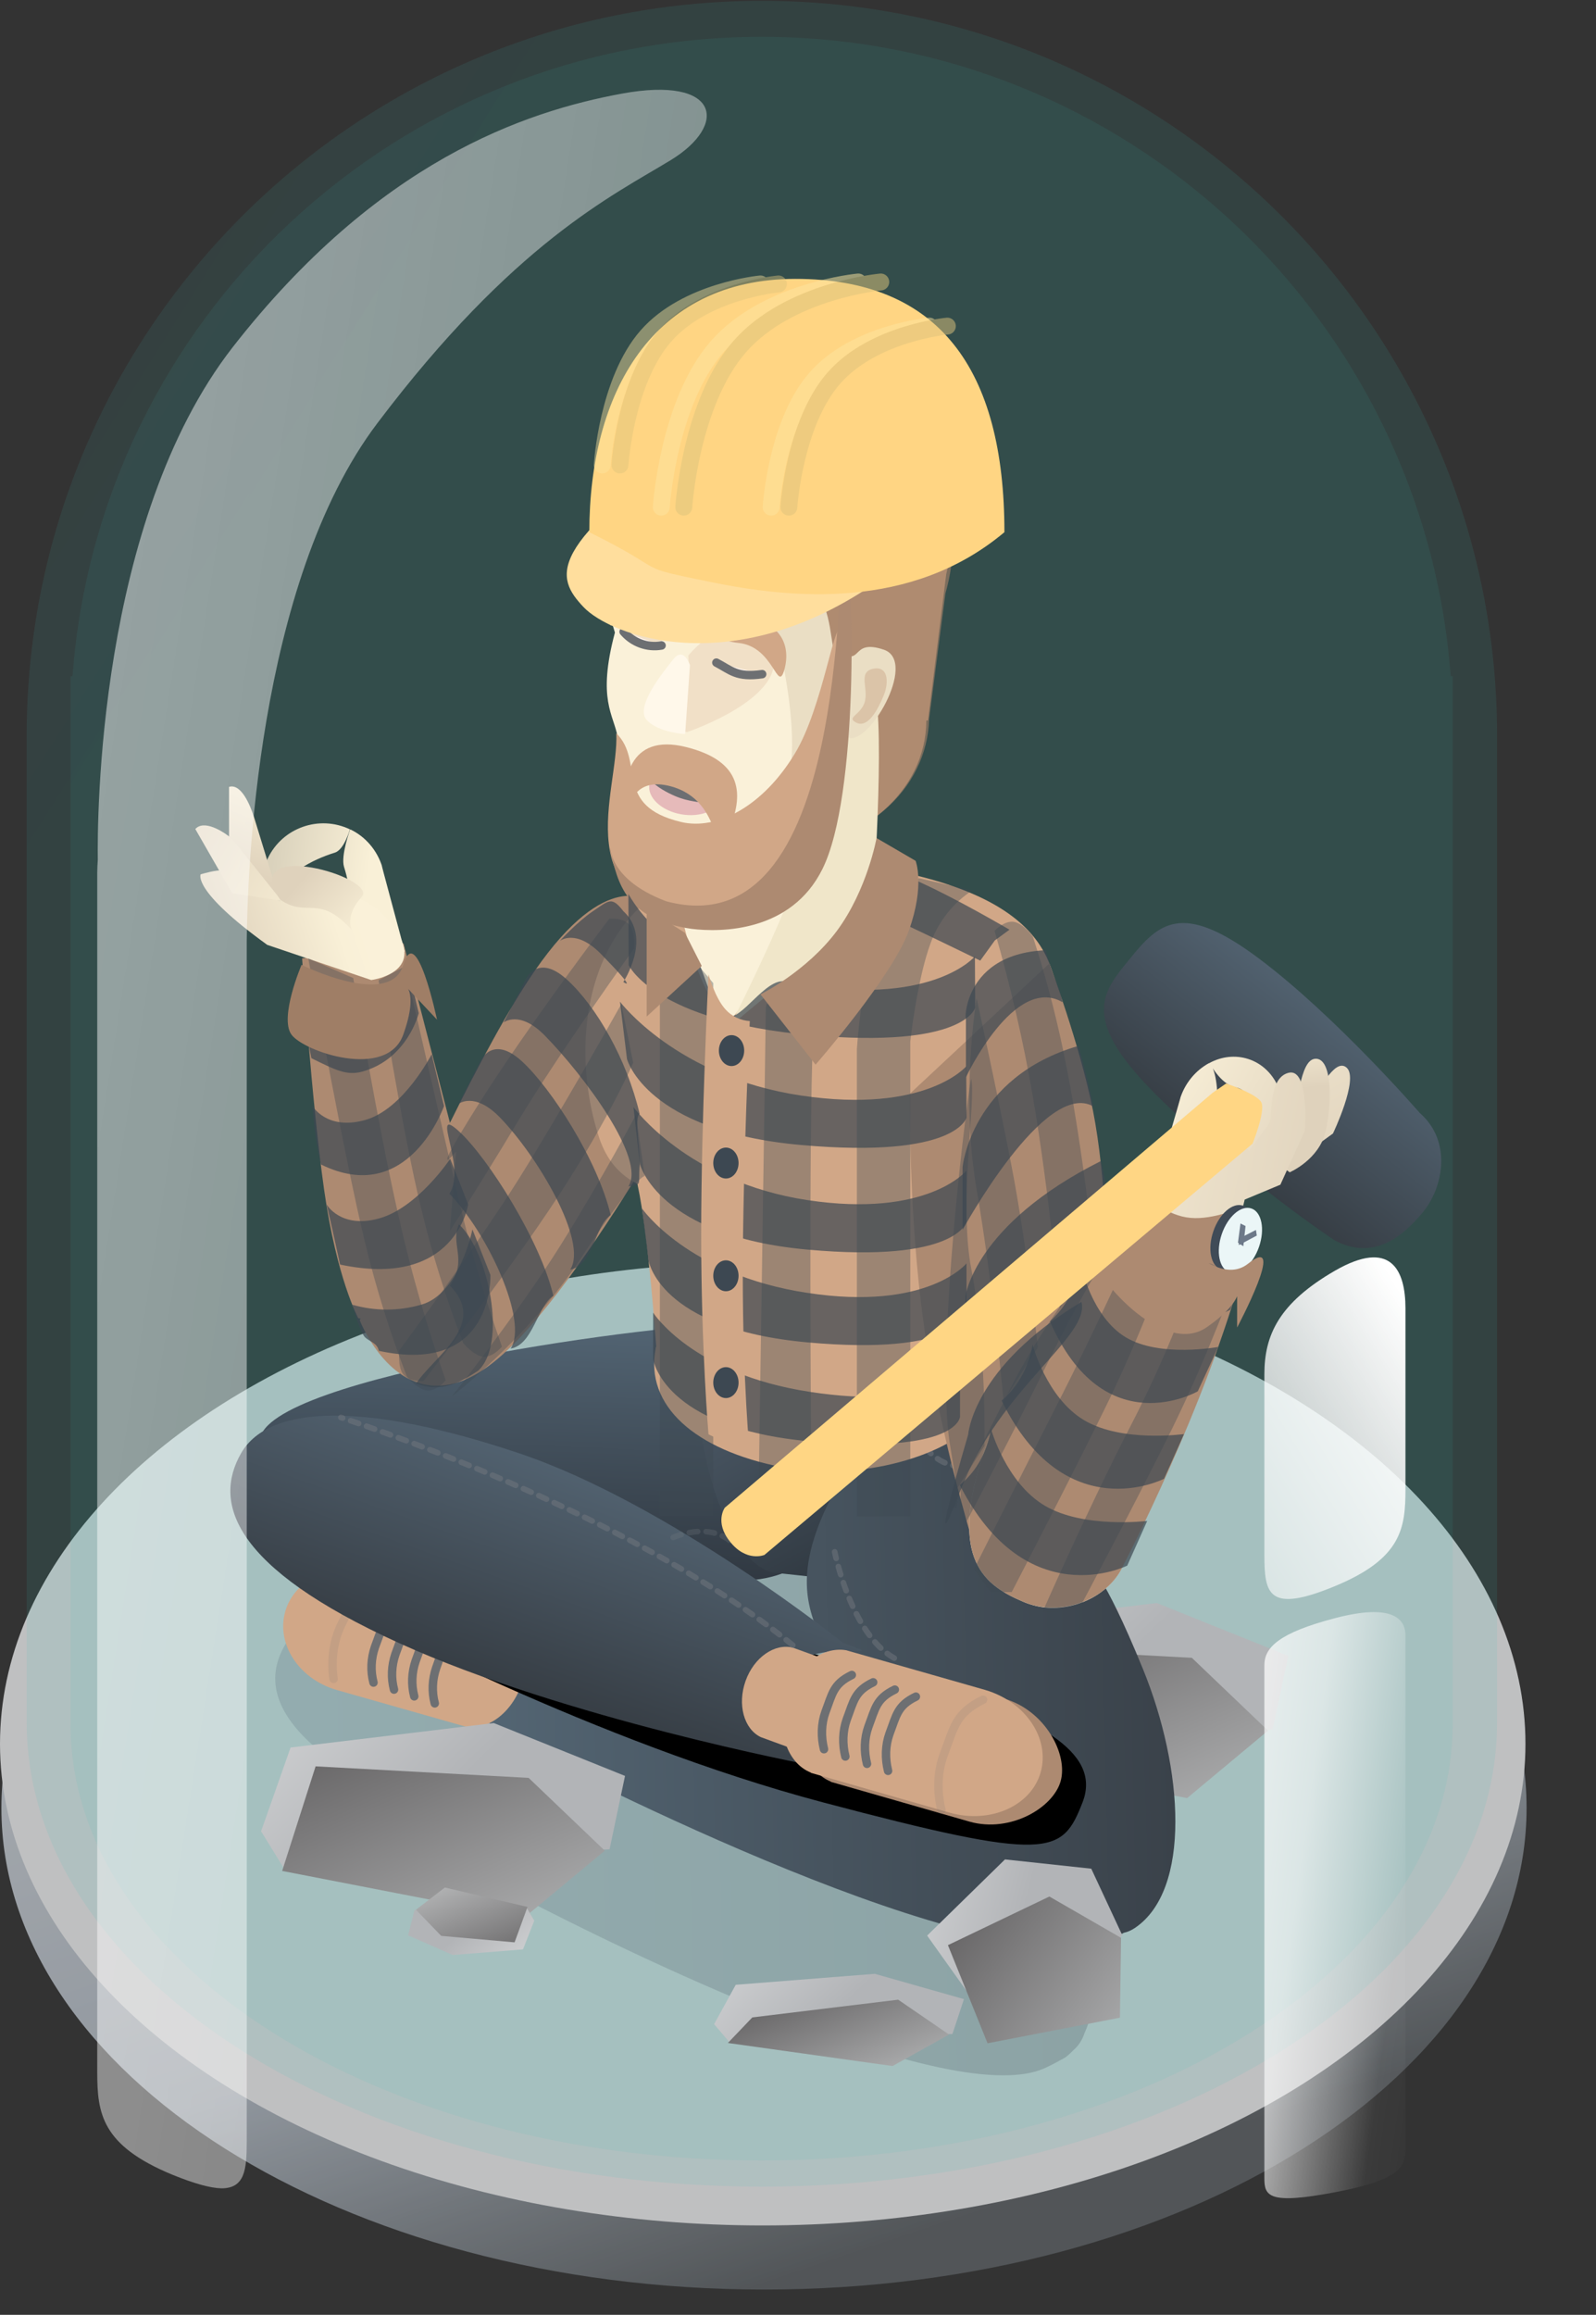 <?xml version="1.0" encoding="utf-8"?>
<!-- Generator: Adobe Illustrator 24.2.1, SVG Export Plug-In . SVG Version: 6.00 Build 0)  -->
<svg version="1.1" id="Layer_1" xmlns="http://www.w3.org/2000/svg" xmlns:xlink="http://www.w3.org/1999/xlink" x="0px" y="0px"
	 viewBox="0 0 567.9 823.4" style="enable-background:new 0 0 567.9 823.4;" xml:space="preserve">
<rect x="0" y="0" width="567.9" height="823.4" fill="#333333" stroke="none"/>
<g style="opacity:0.73;">
	<path style="fill:#3D4852;fill-opacity:0;" d="M295,466.6c151.1,0,273.6,80.2,273.6,179.1S446.1,824.7,295,824.7
		S21.4,744.5,21.4,645.6S143.9,466.6,295,466.6z"/>
	
		<linearGradient id="SVGID_1_" gradientUnits="userSpaceOnUse" x1="-25.661" y1="0.276" x2="-25.241" y2="1.047" gradientTransform="matrix(542.11 0 0 342.14 14069.41 416.978)">
		<stop  offset="0" style="stop-color:#D7DCE2"/>
		<stop  offset="0.61" style="stop-color:#B3BCC6"/>
		<stop  offset="1" style="stop-color:#5D6266"/>
	</linearGradient>
	<path style="fill:url(#SVGID_1_);" d="M270.8,471.8c149.9,0,272.4,76.7,272.4,171.3S421.8,814.4,271.9,814.4S0.5,737.7,0.5,643.1
		S121,471.8,270.8,471.8z"/>
	<ellipse style="fill:#F3F4F6;" cx="271.4" cy="620.3" rx="271.4" ry="171.3"/>
</g>
<linearGradient id="SVGID_2_" gradientUnits="userSpaceOnUse" x1="-26.066" y1="9.221996e-02" x2="-25.765" y2="0.372" gradientTransform="matrix(522.59 0 0 776.61 13570.76 -105.133)">
	<stop  offset="0" style="stop-color:#4493AF"/>
	<stop  offset="1" style="stop-color:#3ABDB2"/>
</linearGradient>
<path style="opacity:0.11;fill:url(#SVGID_2_);enable-background:new    ;" d="M9.5,612.7v-0.2l0,0V259.6l0,0
	C10.7,116.2,127.4,0.3,271.1,0.3s260.4,115.9,261.6,259.3l0,0v352.9l0,0v0.2c0,91.2-117.1,165.1-261.6,165.1S9.5,703.9,9.5,612.7z"
	/>
<linearGradient id="SVGID_3_" gradientUnits="userSpaceOnUse" x1="-26.061" y1="8.957706e-02" x2="-25.761" y2="0.37" gradientTransform="matrix(491.13 0 0 754.4 12768.47 -86.548)">
	<stop  offset="0" style="stop-color:#4493AF"/>
	<stop  offset="1" style="stop-color:#3ABDB2"/>
</linearGradient>
<path style="opacity:9.000000e-02;fill:url(#SVGID_3_);enable-background:new    ;" d="M25.1,613.3V240.5h0.7
	C35.3,113.3,141.4,13.1,271,13.1s235.7,100.2,245.2,227.4h0.7v372.8c0,85.7-110.1,155.2-245.9,155.2S25.1,699,25.1,613.3z"/>
<g>
	
		<linearGradient id="SVGID_4_" gradientUnits="userSpaceOnUse" x1="-253.98" y1="4505.905" x2="82.453" y2="4592.672" gradientTransform="matrix(0.854 0.521 -0.521 0.854 2832.862 -3241.363)">
		<stop  offset="0" style="stop-color:#FFFFFF"/>
		<stop  offset="0.504" style="stop-color:#B2B4B7"/>
	</linearGradient>
	<polygon style="fill:url(#SVGID_4_);" points="452.8,615.2 337.3,622.5 328.8,608.7 339.4,578.9 411.6,570.2 458.4,589 	"/>
	
		<linearGradient id="SVGID_5_" gradientUnits="userSpaceOnUse" x1="511.841" y1="6913.524" x2="773.99" y2="6981.132" gradientTransform="matrix(0.558 0.775 -0.895 0.644 6249.056 -4368.684)">
		<stop  offset="0" style="stop-color:#231F20"/>
		<stop  offset="0.899" style="stop-color:#D1D3D4"/>
	</linearGradient>
	<polygon style="fill:url(#SVGID_5_);" points="422.4,639.6 336.3,622.8 348.2,585.6 424.1,589.7 451.2,615.6 	"/>
</g>
<linearGradient id="SVGID_6_" gradientUnits="userSpaceOnUse" x1="-25.905" y1="0.724" x2="-24.904" y2="0.704" gradientTransform="matrix(291.51 0 0 192.54 7651.08 505.171)">
	<stop  offset="0" style="stop-color:#536574"/>
	<stop  offset="1" style="stop-color:#303841"/>
</linearGradient>
<path style="opacity:0.21;fill:url(#SVGID_6_);enable-background:new    ;" d="M181.3,672.7c-1.3-1-2.3-2.2-3.1-3.6
	c-1.7,0.8-3.5,1.3-5.4,1.3c-0.6,0-1.2-0.1-1.9-0.2v0.1l-1-0.3l-39.2-11.2c-11.7-3.4-18.8-14.3-15.9-24.3c0.8-2.8,2.3-5.4,4.5-7.4
	c-22.9-16.2-24.6-30.3-18-41.8c1.9-3.5,4.6-6.4,8-8.4c17.2-17.9,127.2-32.4,145.6-31.4h4.4c3.7,0.2,7.4,1.2,10.7,3l24.3,5.4
	c6.6-1.3,13.5,0.2,19,4.2c0.3-0.4,0.5-0.9,0.8-1.3c7.2-12.5,42.2,44.2,48.6,62.9c0,0,3.9,1.7,16.4,32.7
	c10.2,25.3,14.2,54.8,6.8,70.8c-0.8,2.4-2.1,4.5-4,6.1c-0.9,0.9-1.8,1.8-2.8,2.5c-0.6,0.4-1.2,0.7-1.8,1c-1.9,1.1-3.9,2.1-5.9,3
	c-3.9,1.7-8.8,2.4-14.5,2.4C303.8,738.2,181.3,672.7,181.3,672.7z M290,646.8l1.6,0.4c-4.5-7-8-15-8.6-23.4
	c-2.9-0.7-5.5-2.1-7.7-4.1c-6.1,3.7-13.3,5.5-20.4,5.1l-2.7-0.1c16.2,9.8,28.9,18.3,34,21.7c0.9,0,1.8,0,2.7,0.2v-0.1L290,646.8z"/>
<linearGradient id="SVGID_7_" gradientUnits="userSpaceOnUse" x1="-25.81" y1="0.508" x2="-24.809" y2="0.488" gradientTransform="matrix(-4.73 90.95 -212.64 -11.07 185.286 2821.9)">
	<stop  offset="0" style="stop-color:#536574"/>
	<stop  offset="1" style="stop-color:#303841"/>
</linearGradient>
<path style="fill:url(#SVGID_7_);" d="M305.4,523.1c-1.2,22.7-20.5,40.2-43.3,39c0,0,0,0,0,0l0,0l-133.3-6.9
	c-22.7-1.2-37.5-20.2-36.3-42.9c1.2-22.7,146.8-42.4,169.6-41.2h5.1C289.9,472.3,306.6,500.4,305.4,523.1z"/>
<linearGradient id="SVGID_8_" gradientUnits="userSpaceOnUse" x1="-25.581" y1="0.454" x2="-24.7" y2="-0.197" gradientTransform="matrix(-14.72 92.95 -90.67 -14.36 -56.744 2873.43)">
	<stop  offset="0" style="stop-color:#4A5764"/>
	<stop  offset="1" style="stop-color:#252C32"/>
</linearGradient>
<path style="fill:url(#SVGID_8_);" d="M336.1,529.4c-3.3,20.7-19.7,35.2-36.6,32.6l-24.1-2.6c-17-2.7-29.4-48.2-26.2-68.9
	c3.3-20.7,10.6-29,27.5-26.3l34.6,23C328.3,489.8,339.3,508.7,336.1,529.4z"/>
<linearGradient id="SVGID_9_" gradientUnits="userSpaceOnUse" x1="-25.896" y1="0.718" x2="-24.895" y2="0.698" gradientTransform="matrix(245.35 0 0 208.8 6525.42 440.817)">
	<stop  offset="0" style="stop-color:#536573"/>
	<stop  offset="1" style="stop-color:#3A424A"/>
</linearGradient>
<path style="fill:url(#SVGID_9_);" d="M177.7,617c-9.9-7.6-2.6-21.7-2.6-21.7s7.2-14.6,17-10.2c9.8,4.4,76.4,33.1,76.4,33.1
	l60.6,9.9c-1.9-3.1-3.5-6.4-4.8-9.8c0,0-36.5-24.7-37.2-54.6s32-63.7,41.5-78.5c9.5-14.8,51.3,49.7,58.7,71.2c0,0,4.9,1.8,19.4,37.3
	c14.5,35.5,17.2,78.6-2.9,92.1c-1.2,0.8-2.5,1.4-3.9,1.7c-1.2,0.6-2.5,1.3-3.9,1.9c-4.4,1.9-10.1,2.8-16.6,2.8
	C318.1,692.1,177.7,617,177.7,617z"/>
<linearGradient id="SVGID_10_" gradientUnits="userSpaceOnUse" x1="8.972" y1="21.308" x2="9.995" y2="21.287" gradientTransform="matrix(-27.083 57.564 -112.137 -89.803 3098.588 1752.117)">
	<stop  offset="0" style="stop-color:#51616F"/>
	<stop  offset="1" style="stop-color:#373E45"/>
</linearGradient>
<path style="fill:url(#SVGID_10_);" d="M506.3,431.2c-8.4,10.2-18.6,16.8-31.4,10c0,0-32.6-21.7-61.8-50.1
	c-29.2-28.4-21.1-37.8-11.2-49.9c10.4-12.8,18.5-20.9,46-0.3c27.5,20.6,57.3,55,57.3,55C516.8,406,513.5,422.5,506.3,431.2z"/>
<path style="fill:#D1A787;" d="M165.8,614.2L165.8,614.2l-46.1-13.1l0,0c-13.4-3.9-21.5-16.4-18.2-27.9
	c3.3-11.5,16.8-17.7,30.2-13.9l0,0l46.1,13.2v0.1c7.7,3.1,11.4,13.9,8.3,24.9S174,615.7,165.8,614.2z"/>
<path style="fill:none;stroke:#6D6F72;stroke-width:3.004;stroke-linecap:round;stroke-linejoin:round;" d="M142.4,573.3
	c-6.3,3.1-6.6,6.3-9,12.6c-1.4,4.1-1.6,8.5-0.5,12.6"/>
<path style="fill:none;stroke:#6D6F72;stroke-width:3.004;stroke-linecap:round;stroke-linejoin:round;" d="M149.7,575.8
	c-6.3,3.1-6.6,6.3-9,12.6c-1.4,4.1-1.6,8.5-0.5,12.6"/>
<path style="fill:none;stroke:#6D6F72;stroke-width:3.004;stroke-linecap:round;stroke-linejoin:round;" d="M156.9,578.2
	c-6.3,3.1-6.6,6.3-9,12.6c-1.4,4.1-1.6,8.4-0.5,12.6"/>
<path style="fill:none;stroke:#6D6F72;stroke-width:3.004;stroke-linecap:round;stroke-linejoin:round;" d="M162.9,582.3
	c-6.3,3.1-5.3,4.7-7.7,11c-1.4,4.1-1.6,8.5-0.5,12.6"/>
<path style="opacity:0.14;fill:none;stroke:#6D6F72;stroke-width:3.004;stroke-linecap:round;stroke-linejoin:round;enable-background:new    ;" d="
	M137.5,559.7c-10.3,3.7-11.3,8.7-16,18.1c-4.7,9.4-2.8,19.4-2.8,19.4"/>
<path d="M102.7,549.9c0,0,1.8-12.1,17.3-7.6s120,33.9,120,33.9l94.4,23.1c32.3,11.8,58.1,23.1,50.8,41.8s-11.5,21.4-92.4,0
	s-164.7-66-164.7-66C95.8,563.4,102.7,549.9,102.7,549.9z"/>
<linearGradient id="SVGID_11_" gradientUnits="userSpaceOnUse" x1="-25.891" y1="0.495" x2="-24.889" y2="0.475" gradientTransform="matrix(-27.04 74.32 -220.9 -80.37 -386.2 2487.842)">
	<stop  offset="0" style="stop-color:#51616F"/>
	<stop  offset="1" style="stop-color:#373E45"/>
</linearGradient>
<path style="fill:url(#SVGID_11_);" d="M275.6,600.2c-7.8,21.4,34.5,35.5,12.6,27.6c0,0-87.1-16.5-146.3-43.4
	c-59.2-26.9-66.2-49.9-56.1-67.5s45.1-18,98.8,0c53.7,18,115.4,67.5,115.4,67.5C321.9,592.3,283.4,578.8,275.6,600.2z"/>
<path style="fill:#AD8A71;" d="M308.2,590.2L308.2,590.2l49.4,14.1l0,0c14.4,4.3,22.5,19.8,19.8,29.3c-2.7,9.5-17.9,18.4-32.3,14.4
	l0,0l-49.5-14.2v-0.1c-8.3-3.3-12.3-14.7-9-26.1C290,596.1,299.4,588.6,308.2,590.2z"/>
<path style="fill:#D1A787;" d="M301.1,587L301.1,587l49.4,14.1l0,0c14.4,4.2,23.2,17.3,19.8,29.3s-17.9,18.4-32.3,14.4l0,0
	l-49.5-14.2v-0.1c-8.3-3.3-12.3-14.7-9-26.2C282.9,592.9,292.3,585.5,301.1,587z"/>
<path style="fill:#D1A787;" d="M282.2,586.1L282.2,586.1l36.2,13.1l0,0c10.5,3.9,16.4,14.1,13.2,22.9c-3.2,8.8-14.3,12.8-24.8,9l0,0
	l-36.1-13.2l0,0c-6-2.9-8.4-11.6-5.4-20S275.7,584.4,282.2,586.1z"/>
<path style="fill:none;stroke:#6D6F72;stroke-width:3.004;stroke-linecap:round;stroke-linejoin:round;" d="M303.1,595.8
	c-6.6,3.2-6.9,6.6-9.4,13.2c-1.5,4.2-1.6,8.8-0.5,13.2"/>
<path style="fill:none;stroke:#6D6F72;stroke-width:3.004;stroke-linecap:round;stroke-linejoin:round;" d="M310.7,598.4
	c-6.6,3.2-6.9,6.6-9.4,13.2c-1.5,4.2-1.6,8.8-0.5,13.2"/>
<path style="fill:none;stroke:#6D6F72;stroke-width:3.004;stroke-linecap:round;stroke-linejoin:round;" d="M318.4,601
	c-6.6,3.2-6.9,6.6-9.4,13.2c-1.5,4.2-1.6,8.8-0.5,13.2"/>
<path style="fill:none;stroke:#6D6F72;stroke-width:3.004;stroke-linecap:round;stroke-linejoin:round;" d="M325.9,603.5
	c-6.6,3.2-6.9,6.6-9.4,13.2c-1.5,4.2-1.6,8.8-0.5,13.2"/>
<path style="opacity:0.14;fill:none;stroke:#6D6F72;stroke-width:3.004;stroke-linecap:round;stroke-linejoin:round;enable-background:new    ;" d="
	M349.8,604.6c-9.8,4.8-10.3,9.8-14,19.6s-0.8,19.6-0.8,19.6"/>
<path style="opacity:0.46;fill:none;stroke:#757B81;stroke-width:2.002;stroke-linecap:round;stroke-dasharray:3.004;enable-background:new    ;" d="
	M282.1,585.2c-59.1-48.3-160.8-81-160.8-81"/>
<path style="opacity:0.26;fill:none;stroke:#757B81;stroke-width:2.002;stroke-linecap:round;stroke-dasharray:3.004;enable-background:new    ;" d="
	M259.6,547.9c-9.5-7.1-22.3,0-22.3,0"/>
<path style="opacity:0.46;fill:none;stroke:#757B81;stroke-width:2.002;stroke-linecap:round;stroke-dasharray:3.004;enable-background:new    ;" d="
	M318.2,589.8C302.8,581.2,297,552,297,552"/>
<path style="opacity:0.46;fill:none;stroke:#757B81;stroke-width:2.002;stroke-linecap:round;stroke-dasharray:3.004;enable-background:new    ;" d="
	M348,521.2c-16.6,3.6-22-12-22-12"/>
<path style="fill:#AD8A71;" d="M373.6,470c9.4-8.3,11-20,11-20s3.8,18.4,16,25.7c12.2,7.3,32.9,3.4,32.9,3.4l-7.3,15.8
	c-5.2,2.7-11,4.1-16.9,4.2C398.2,499.1,383.9,493.6,373.6,470z M128,469.6l0.3-0.6l-0.8-0.1c0,0-7.7-14-12.2-45.9
	s-7.8-82.1-7.8-82.1l36.1-5.3l16.5,63.8c10-20.2,20.8-40.5,30.2-54.1c25.7-37.2,40.6-24.6,40.6-24.6l25.4,46.2
	c0,0-48.4,91.9-80.5,117.5c-7.7,6.2-14.5,8.5-20.3,8.5C137,493,128,469.6,128,469.6L128,469.6z"/>
<path style="fill:#D1A787;" d="M278.4,521.9c-31.3-6.1-49-22-45.1-42.2c0-0.3,0.1-0.5,0.2-0.8c-0.8-10.7-2.5-32.3-5.2-49.7
	c-0.4-2.6-0.9-5.3-1.5-8.1c-6.2-3.1-10.9-8.3-13.6-16.4c-13.4-40.5-2.9-106.7,77.7-98.9s85.6,35.3,85.6,56.8
	c0,15-7.1,33.6-23.6,43.3l-14.2,63.3c10.8,6.8,17.1,15.4,15.1,25.5c-3.3,16.8-31.6,28.7-59.1,28.7
	C289.2,523.4,283.8,522.9,278.4,521.9z"/>
<path style="fill:#AD8A71;" d="M323.8,389l49.6-46.3c0,0,10.8,28.7,15.5,52.3s5.4,57.7,5.4,57.7v84.8l-48,11.6
	c0,0-12.1-39.3-17.6-78.1S323.8,389,323.8,389z"/>
<path style="fill:#D1A787;" d="M219.9,256.2c0-2.8-2-17,5.1-28.3c-9-11.2-14-25.1-13.9-39.5c0-35,28.6-63.3,63.8-63.3
	c35,0,63.5,28.1,63.8,62.8l0,0v0.2v0.3c0,5.3-0.7,10.6-2,15.8l-6.5,52.1h-0.6c0,25.2-23.8,45.7-53.2,45.7
	C247.1,301.9,219.9,281.4,219.9,256.2z"/>
<path style="opacity:0.67;fill:#9F7E66;enable-background:new    ;" d="M219.6,254.6c0-23.5,15.3-36.4,45.5-37.6
	c1.2-2.7,2.1-4.4,2.1-4.4s-28-86.4,9.9-86.5c19.2,0,34.6,8.6,45.6,21.2c10.5,11.9,16.3,27.2,16.4,43.1l0,0v0.1c0,0.5,0,0.9,0,1.4
	c0,6.5-0.9,13-2.7,19.2l-5.8,44.6c-0.6,24.4-22.2,46.9-60.6,47.3h-1C230.9,303,219.6,279.2,219.6,254.6z"/>
<path style="fill:#FAF1D9;" d="M219.9,173.9c0,0,6.8,16.2,21.7,25.6s24.7,2.4,37.9,11.9c13.2,9.5,14.9,26,14.9,26s7.3-6.1,13.4,0
	s0,28.2-6.6,24.8c0,15.9-6,19.5-17.7,29.9c-11.7,10.3-33.7,18.5-42,15.3c-8.3-3.2-16.3-11.8-21.7-45.1c-1.4-8.2-7.4-13.3-1-37.3
	C211,200.9,219.9,173.9,219.9,173.9z"/>
<path style="fill:#FAF1D9;" d="M229.5,193.1c0,0,6.7,16.2,21.2,25.6s24.1,2.4,37,11.9c12.9,9.5,14.5,26,14.5,26s-7.9-6.1-2,0
	S264.5,372,257.5,362.4c-6.9-9.6-17.4-29.3-18.7-71.6c-1.3-42.2-4,27.3-9.3-5.7c-0.1-0.7-0.2-1.4-0.4-2.4
	c-3.7-25.9-1.4-66.2-0.2-82.8C229.3,195.8,229.5,193.1,229.5,193.1z"/>
<path style="fill:#F0E6C9;" d="M310.1,242.7c5.5,6.4,0.7,75.6,0.7,75.6s-5.3,11.1-15.6,18.3s-35.5,28.5-35.5,28.5s28.8-56,29.1-72.6
	C295.5,263.3,304.6,236.2,310.1,242.7z"/>
<path style="fill:#F1E0C7;" d="M244.9,233.2c0,0,17.9-21.8,28.7-4s-29.1,31.2-29.1,31.2l0,0c-3.5-0.8-9.8,2.9-4.1-7.7
	C246.1,242,244.9,233.2,244.9,233.2z"/>
<path style="fill:#F1E0C7;" d="M236,223.4c0,19.2-17-2.8-17-2.8s0.1-0.3,0.4-1.1C220.6,216.4,225,207.8,236,223.4z"/>
<path style="fill:#EADEC4;" d="M268.8,198.7c0,0,13.4,1.2,20.7,10.2c7.2,8.9,5.5,20.6,8.3,25.5c1.4,2.5-5.1,0.2,0-3.3
	c9.6,7,4.3-4.2,16.7,0c12.4,4.2-6.1,35.7-13.3,31c0,15.9-2.8,16.9-14.5,27.3c-2.1,1.9-5.5,6.3-8.6,7.9c-12.5,6.3-21.9,14-37.4,9.6
	c9.9-3.7,13.1-3.8,40.2-30.9C286,249.1,268.8,198.7,268.8,198.7z"/>
<ellipse transform="matrix(0.174 -0.985 0.985 0.174 -75.511 472.394)" style="fill:#E6BABA;" cx="243.7" cy="281.2" rx="8.5" ry="13"/>
<path style="fill:none;stroke:#6D6F72;stroke-width:3.004;stroke-linecap:round;stroke-linejoin:round;" d="M228.4,272.4
	c2.8,2.4,4.2,5.3,10.1,8.3c5.9,3,8.3,2.6,13.7,3.8"/>
<path style="fill:#FFF4EE;stroke:#6D6F72;stroke-width:3.004;stroke-linecap:round;stroke-linejoin:round;" d="M254.9,235.7
	c5.2,2.7,7.2,5.4,16.3,4.1"/>
<path style="fill:#FFF4EE;stroke:#6D6F72;stroke-width:3.004;stroke-linecap:round;stroke-linejoin:round;" d="M221.9,224.7
	c3.3,3.9,8.5,5.8,13.5,4.9"/>
<path style="opacity:0.33;fill:#BC9072;enable-background:new    ;" d="M310.6,237.9c5.3-1.2,5.9,4.5,3.8,9.6
	c-2.1,5.1-5.6,11.5-9.6,9.6s1.5-2.7,2.9-7.4C309.1,244.8,305.2,239.1,310.6,237.9z"/>
<path style="fill:#FFF8EA;" d="M239.5,234.6c3.8-4.9,6,2,6,2l-1.7,24.5c0,0-9.4-0.4-13.7-5C225.9,251.5,235.7,239.4,239.5,234.6z"/>
<linearGradient id="SVGID_12_" gradientUnits="userSpaceOnUse" x1="-24.722" y1="1.222" x2="-27.355" y2="-0.26" gradientTransform="matrix(41.86 -12.8 15.53 50.79 1145.81 -59.38)">
	<stop  offset="0" style="stop-color:#F9F0D7"/>
	<stop  offset="1" style="stop-color:#7D786C"/>
</linearGradient>
<path style="fill:url(#SVGID_12_);" d="M136,308.3c-1.8-5.8-5.9-10.7-11.4-13.3l0,0c0,0-3.4,9.3-2.2,13.3c2.3,7.4,4.1,17.6-3.3,19.8
	c-7.4,2.3-15.2-1.9-17.5-9.3c0,0,0,0,0,0c-2.3-7.4,10.1-13.2,17.5-15.5c3.4-1,5.4-8.3,5.4-8.3c-10.9-5.2-24-0.6-29.2,10.3
	c-4.9,10.3-1.1,22.6,8.7,28.3c0.2,0.1,0.5,0.3,0.7,0.4l39.3,4.5C144.1,338.5,134.2,302.2,136,308.3z"/>
<linearGradient id="SVGID_13_" gradientUnits="userSpaceOnUse" x1="-24.932" y1="1.099" x2="-25.763" y2="1.119" gradientTransform="matrix(59.26 -18.12 15.74 51.5 1587.281 -186.758)">
	<stop  offset="0" style="stop-color:#FAF1D9"/>
	<stop  offset="0.18" style="stop-color:#F9F0D7"/>
	<stop  offset="1" style="stop-color:#DFD2BC"/>
</linearGradient>
<path style="fill:url(#SVGID_13_);" d="M132.1,348.6l-37-12.5C68.2,316.7,71.4,311,71.4,311s6-1.8,7.7-1.3
	c2.7,0.9,12.1,6.7,20.3,10.8c14.4-4.2,30.2-6,41.2,9.9C151.5,346.2,132.1,348.6,132.1,348.6z"/>
<linearGradient id="SVGID_14_" gradientUnits="userSpaceOnUse" x1="-24.017" y1="0.292" x2="-24.317" y2="1.364" gradientTransform="matrix(13.76 -4.21 12.62 41.29 406.93 152.661)">
	<stop  offset="0" style="stop-color:#F9F0D7"/>
	<stop  offset="1" style="stop-color:#DFD2BC"/>
</linearGradient>
<path style="fill:url(#SVGID_14_);" d="M81.5,310.9v-31l0,0c4.3-1.3,7.5,6.4,8.9,10.8l8.9,29L81.5,310.9z"/>
<linearGradient id="SVGID_15_" gradientUnits="userSpaceOnUse" x1="-24.192" y1="2.381" x2="-25.293" y2="0.558" gradientTransform="matrix(20.9 -6.39 9.92 32.46 589.39 107.48)">
	<stop  offset="0" style="stop-color:#F9F0D7"/>
	<stop  offset="1" style="stop-color:#DFD2BC"/>
</linearGradient>
<path style="fill:url(#SVGID_15_);" d="M82.6,317.7l-13.1-22.8l0,0c3-3.4,9.7,0.6,13.1,3.5l17.6,22L82.6,317.7z"/>
<linearGradient id="SVGID_16_" gradientUnits="userSpaceOnUse" x1="-24.329" y1="2.292" x2="-25.01" y2="1.231" gradientTransform="matrix(28.53 -8.72 8.26 27.02 810.98 61.32)">
	<stop  offset="0" style="stop-color:#FAF1D9"/>
	<stop  offset="0.18" style="stop-color:#F9F0D7"/>
	<stop  offset="1" style="stop-color:#DFD2BC"/>
</linearGradient>
<path style="fill:url(#SVGID_16_);" d="M125.1,330.7c-11.9-13-15.7-4-25.4-10.7c-14.9-22.3,35.1-7.8,29-1
	C122.6,325.8,125.1,330.7,125.1,330.7z"/>
<linearGradient id="SVGID_17_" gradientUnits="userSpaceOnUse" x1="-25.528" y1="0.524" x2="-23.836" y2="1.045" gradientTransform="matrix(35.39 11.49 -19.86 61.16 1322.5 646.681)">
	<stop  offset="0" style="stop-color:#FAF1D9"/>
	<stop  offset="1" style="stop-color:#DFD2BC"/>
</linearGradient>
<path style="fill:url(#SVGID_17_);" d="M419.9,390.8c1.7-5.4,5.4-10,10.4-12.7l0,0c0,0,2,1.2,2.7,8.7c0.7,7.4-6.3,19,0,21
	c3.4,1.1,7.4,2,10.4,0c2.5-1.7,4.4-10.5,4.4-10.5s-2.6-9.6-8-10.5s-9.4-8.7-9.4-8.7c4.2-2.3,9.2-2.9,13.8-1.4
	c9.8,3.2,14.8,14.7,11.2,25.7c-1.2,3.7-20.2,13.5-20.2,13.5s-15.3,9-27.4,16.7C407.7,432.6,421.7,385.1,419.9,390.8z"/>
<linearGradient id="SVGID_18_" gradientUnits="userSpaceOnUse" x1="-32.214" y1="-0.62" x2="-22.953" y2="0.351" gradientTransform="matrix(11.31 18.82 -39.11 23.51 746.891 848.96)">
	<stop  offset="0" style="stop-color:#FAF1D9"/>
	<stop  offset="0.52" style="stop-color:#F8EED7"/>
	<stop  offset="1" style="stop-color:#DFD2BC"/>
</linearGradient>
<path style="fill:url(#SVGID_18_);" d="M450.5,420.4l23.8-17.2c0,0,9.3-19.4,4.9-23.4c-4.4-4-10.4,9.8-12.7,11.3l-18.5,22.5
	L450.5,420.4z"/>
<linearGradient id="SVGID_19_" gradientUnits="userSpaceOnUse" x1="-23.744" y1="-0.126" x2="-23.284" y2="1.626" gradientTransform="matrix(15.35 7.81 -18.38 36.11 840.269 553.199)">
	<stop  offset="0" style="stop-color:#FAF1D9"/>
	<stop  offset="0.35" style="stop-color:#DFD2BC"/>
	<stop  offset="1" style="stop-color:#DFD2BC"/>
</linearGradient>
<path style="fill:url(#SVGID_19_);" d="M458.9,417c0,0,10.5-4.5,12.8-14.6c2.3-10.1,2.4-26-3.6-25.8c-6,0.2-5.8,18.3-9.2,19.8
	c-5.5,2.6,0.5,2.1-2.3,3.8l-2.8,12.9L458.9,417z"/>
<linearGradient id="SVGID_20_" gradientUnits="userSpaceOnUse" x1="-26.545" y1="0.341" x2="-24.773" y2="0.802" gradientTransform="matrix(111.83 5.82 -10.11 194.13 3239.97 489.711)">
	<stop  offset="0" style="stop-color:#FAF1D9"/>
	<stop  offset="0.48" style="stop-color:#F8EED7"/>
	<stop  offset="1" style="stop-color:#DFD2BC"/>
</linearGradient>
<path style="fill:url(#SVGID_20_);" d="M364.2,569.8c-13.4-5.7-27-14.6-14.2-53.1c11.8-35.3,37.7-68.5,59.7-90.5
	c-1.8-6.4,0.3-14.8,9.1-19.7c17.7-9.9,25.6,2.9,25.6,2.9s2.8-3.7,7.2-9.8c1.4-1.9-0.6-16.1,6.9-18c7.5-1.9,5.8,20.6,5.8,20.6
	l-8.7,19.2c0,0-5.5,2.3-12.7,5.3c-0.2,1-0.5,2-0.8,3c-13.6,51.1-42.7,127.6-42.7,127.6c-4.3,9.2-15.3,15.2-26.4,14.6
	C370.1,571.7,367,571,364.2,569.8z"/>
<path style="fill:#AD8A71;" d="M406.5,429.7c2.7-2.6-1,4.6,0,8c1.9,6.4,10.7,8.7,10.7,8.7s34.3-29.5,25.6,3
	c-13.6,51.1-43.3,107.8-43.3,107.8c-5.4,11.7-21.9,18.2-35.3,12.6c-13.4-5.7-27-14.6-14.2-53.1S383.5,451.4,406.5,429.7z"/>
<path style="fill:#D1A787;" d="M259,296.2c-6,13.6-0.4-11.5-20.7-16.6s-14.1,24-15.7,11s1.1-29.9,21.4-24.9S265,282.6,259,296.2z"/>
<path style="opacity:0.36;fill:#3D4852;enable-background:new    ;" d="M367.5,333.1c5.2,15.9,9.3,32.1,12.4,48.5
	c5.5,28.3,9.4,64.7,9.4,64.7l-12.2,19c0,0-3.8-41.7-9.6-75.3c-3.4-19.9-8-39.5-13.6-58.9c0,0,3.4-3.7,6.8-3.2
	C364.1,328.4,367.5,333.1,367.5,333.1z"/>
<linearGradient id="SVGID_21_" gradientUnits="userSpaceOnUse" x1="-25.928" y1="0.32" x2="-23.065" y2="1.871" gradientTransform="matrix(216.62 0 0 745.62 5640.71 -65.658)">
	<stop  offset="0" style="stop-color:#FFFFFF"/>
	<stop  offset="0.54" style="stop-color:#FFFFFF;stop-opacity:0.6"/>
	<stop  offset="0.83" style="stop-color:#FFFFFF;stop-opacity:4.000000e-02"/>
	<stop  offset="1" style="stop-color:#FFFFFF;stop-opacity:0"/>
</linearGradient>
<path style="opacity:0.49;fill:url(#SVGID_21_);enable-background:new    ;" d="M61.2,773.5c-25.1-10.4-26.6-21.8-26.6-36.5V310.5
	c0-1.6,0.1-3.2,0.2-4.7c-0.2-13.5-0.2-120.4,48-182.3c51.6-66.1,103.7-83.8,138.5-90.2s38,11.1,17.3,23.7s-55.9,29.4-104.3,93.5
	c-43.4,57.3-46.3,162.7-46.5,184.1v3.8l0,0v423.4c0,10-0.7,16.6-9,16.6C74.9,778.3,69.3,776.8,61.2,773.5z"/>
<path style="fill:#D1A787;" d="M219.3,260.8c10.3,10.3-1.3,25.8,23.1,31.6c12.8,3,29.1-5.6,40.4-24.3c10.1-16.6,14.3-49.4,16.5-43.5
	c4.7,12.3,4.3,109.2-47.4,103.3C200.3,322,220.3,281.8,219.3,260.8z"/>
<path style="fill:#AD8A71;" d="M217.1,302.2c0.6-3.6-2.7,9.9,20,18.4c68.7,18.4,59.2-135.2,63.9-122.9c2.8,7.3,4.7,85.4-8.4,111.5
	c-11.1,22.3-35.9,22.5-46.5,21.2C222.6,327,219.8,314.2,217.1,302.2z"/>
<path style="fill:#D1A787;" d="M279.1,238.2c-2.5,8.7-3.6-8.2-16.3-9.5c-12.7-1.3-10.4-10.2,2.3-8.9
	C277.7,221.1,281.5,229.5,279.1,238.2z"/>
<path style="fill:#D1A787;" d="M217.1,220.4c-0.7,6.6,3.4-5,12.9-1c9.5,4,12-4.7,2.6-8.8S217.7,213.8,217.1,220.4z"/>
<linearGradient id="SVGID_22_" gradientUnits="userSpaceOnUse" x1="-26.276" y1="-4.187440e-02" x2="-24.264" y2="1.089" gradientTransform="matrix(50.19 0 0 208.14 1728.24 534.569)">
	<stop  offset="0" style="stop-color:#FFFFFF"/>
	<stop  offset="0.54" style="stop-color:#FFFFFF;stop-opacity:0.6"/>
	<stop  offset="0.83" style="stop-color:#FFFFFF;stop-opacity:4.000000e-02"/>
	<stop  offset="1" style="stop-color:#FFFFFF;stop-opacity:0"/>
</linearGradient>
<path style="fill:url(#SVGID_22_);" d="M475,575.6c-19.9,5.2-25.1,10.4-25.1,16.7v182.5c0,6.3,1.4,9.5,25.1,5s25.1-9.3,25.1-15.6
	V581.7C500.1,575.4,494.8,570.4,475,575.6z"/>
<linearGradient id="SVGID_23_" gradientUnits="userSpaceOnUse" x1="-24.63" y1="0.296" x2="-27.634" y2="4.761" gradientTransform="matrix(50.19 0 0 121.4 1728.23 413.19)">
	<stop  offset="0" style="stop-color:#FFFFFF"/>
	<stop  offset="0.54" style="stop-color:#FFFFFF;stop-opacity:4.000000e-02"/>
	<stop  offset="0.54" style="stop-color:#FFFFFF;stop-opacity:0.6"/>
	<stop  offset="1" style="stop-color:#FFFFFF;stop-opacity:0"/>
</linearGradient>
<path style="fill:url(#SVGID_23_);" d="M475,452c-19.9,11.5-25.1,22.9-25.1,36.8v64.3c0,13.9,1.4,20.9,25.1,11.1
	s25.1-20.6,25.1-34.5v-64.3C500.1,451.6,494.8,440.6,475,452z"/>
<path style="fill:#AD8A71;" d="M409,426.2c0,0,6.3,6.3,14.6,7c8.4,0.8,18.8-4,18.8-4l-4.6,18c0,0-10.1,2.7-19.6,0
	s-19.6-10.6-19.6-10.6L409,426.2z"/>
<ellipse transform="matrix(0.326 -0.946 0.946 0.326 -120.84 711.059)" style="fill:#404B57;" cx="438" cy="440.2" rx="12" ry="7"/>
<ellipse transform="matrix(0.326 -0.946 0.946 0.326 -119.765 714.566)" style="fill:#EBF6F7;" cx="441" cy="441.2" rx="12" ry="7"/>
<path style="fill:#6D7989;" d="M440.8,440.6v2.3l6.4-3.4l-0.3-2L440.8,440.6z"/>
<path style="fill:#6D7989;" d="M440.5,442l1.9,1.3l0.8-7.2l-1.8-0.9L440.5,442z"/>
<g>
	<path style="fill:#FFDE9D;" d="M207.6,215.9c-9.8-10.4-14.5-21.4,44.5-61.2c41.2,0,46.3-26.5,58.1-8.1c11.8,18.5,13,23.1,0.2,61.5
		C260.2,242.1,217.4,226.3,207.6,215.9z"/>
	<path style="fill:#FFD583;" d="M283,99.2c51.1,0,74.4,32.1,74.4,90.1c-33.2,27.9-76,23.6-104.7,17.7s-12.8-2.7-43-17.7
		C209.7,139.9,232,99.2,283,99.2z"/>
	<g style="opacity:0.52;">
		<path style="fill:none;stroke:#FDE59F;stroke-width:6.007;stroke-linecap:round;" d="M305.4,100.3c0,0-32.7,3-50.2,23
			s-19.9,57.1-19.9,57.1"/>
		<path style="fill:none;stroke:#DDC37B;stroke-width:6.007;stroke-linecap:round;" d="M313.4,100.3c0,0-32.7,3-50.2,23
			c-17.5,20-19.9,57.1-19.9,57.1"/>
	</g>
	<g style="opacity:0.51;">
		<path style="fill:none;stroke:#FDE59F;stroke-width:6.007;stroke-linecap:round;" d="M330.7,116c0,0-26.3,2.4-40.4,18.5
			c-14.1,16.1-15.9,45.9-15.9,45.9"/>
		<path style="fill:none;stroke:#DDC37B;stroke-width:6.007;stroke-linecap:round;" d="M337.1,116c0,0-26.3,2.4-40.4,18.5
			c-14.1,16.1-16,45.9-16,45.9"/>
	</g>
	<g style="opacity:0.44;">
		<path style="fill:none;stroke:#FDE59F;stroke-width:6.007;stroke-linecap:round;" d="M270.6,101c0,0-26.3,2.4-40.4,18.5
			s-15.9,45.9-15.9,45.9"/>
		<path style="fill:none;stroke:#DDC37B;stroke-width:6.007;stroke-linecap:round;" d="M277,101c0,0-26.3,2.4-40.4,18.5
			s-16,45.9-16,45.9"/>
	</g>
</g>
<path style="opacity:0.36;fill:#3D4852;enable-background:new    ;" d="M253.8,349.7v189.6h-19V327.1L253.8,349.7z"/>
<path style="opacity:0.36;fill:#3D4852;enable-background:new    ;" d="M292.7,337.9c0,0-2.9-2.3-3.9,48.1c-1,50.4,0,153.4,0,153.4
	h-19c0,0,2.7-176.8,2.7-181S292.7,337.9,292.7,337.9z"/>
<path style="opacity:0.36;fill:#3D4852;enable-background:new    ;" d="M346,316.7c-6.8,4.4-12,11-14.8,18.6
	c-4.9,13.1-7.3,35.2-7.3,35.2v168.9h-19V373.2c0,0,1.4-22.3,6.1-37.8c2.8-9.2,8.4-17.2,16-23L346,316.7z"/>
<path style="opacity:0.36;fill:#3D4852;enable-background:new    ;" d="M144.8,489.7c-6-15.6-11-31.5-14.9-47.7
	c-6.9-28-20.2-101.1-20.2-101.1l16,7c0,0,8.6,51.8,16.2,85c4.4,19.7,10,39,16.7,58.1c0,0-3.2,3.9-6.6,3.6
	C148.4,494.2,144.8,489.7,144.8,489.7z"/>
<path style="opacity:0.36;fill:#3D4852;enable-background:new    ;" d="M359.9,414.6c5.5,28.3,9.4,64.7,9.4,64.7l-12.2,19
	c0,0-3.8-41.7-9.6-75.3c-5.8-33.5,0-67.9,0-67.9S354.4,386.3,359.9,414.6z"/>
<path style="opacity:0.36;fill:#3D4852;enable-background:new    ;" d="M345.6,451.3c5.5,28.3,4.7,63,4.7,63l-12.2,19
	c0,0,5.8,14.5,0-19c-5.8-33.5,7.1-132.4,7.5-130.5C347.3,391.6,341.1,427.9,345.6,451.3z"/>
<path style="opacity:0.71;fill:#3D4852;enable-background:new    ;" d="M232.4,466.9c0,0,13.8,21.8,55.8,28.2s53.4-6.5,53.4-6.5V504
	c0,0-0.9,13.4-53.4,8.7s-55.8-29.3-55.8-29.3L232.4,466.9z"/>
<path style="opacity:0.71;fill:#3D4852;enable-background:new    ;" d="M228.4,429.8c0,0,16.3,23.7,59,30.1
	c42.7,6.5,56.5-10.5,56.5-10.5v18.2c0,0-3.3,14.7-56.5,9.9c-53.3-4.8-56.7-29.4-56.7-29.4L228.4,429.8z"/>
<path style="opacity:0.71;fill:#3D4852;enable-background:new    ;" d="M225.4,393.8c0,0,19.3,26.7,62,33.1s56.5-10.5,56.5-10.5
	v18.2c0,0-3.3,14.7-56.5,9.9c-53.3-4.8-59.7-30.4-59.7-30.4L225.4,393.8z"/>
<path style="opacity:0.71;fill:#3D4852;enable-background:new    ;" d="M220.6,356.3c0,0,20.1,26.8,64.5,33.4s58.7-10.4,58.7-10.4
	l0.1,18.2c0,0-3.3,14.7-58.7,9.8s-62.1-30.6-62.1-30.6L220.6,356.3z"/>
<path style="opacity:0.71;fill:#3D4852;enable-background:new    ;" d="M223.6,318c5.2,9,13,16.2,22.3,20.6
	c4.1,1.9,6.8,21.2,12.6,23c5.4,1.7,13.8-13.9,21-12.5c2.6,0.5,5.6,1,8.7,1.5c44.4,6.6,58.7-10.4,58.7-10.4l0.1,18.2
	c0,0-3.3,14.7-58.7,9.8s-64.6-24.9-64.6-24.9L223.6,318z"/>
<path style="opacity:0.71;fill:#3D4852;enable-background:new    ;" d="M348.8,341.7c0,0-28.3-13.9-39.4-18.6
	c1.3-4.7,1.6-6.6,3.2-12.7c1.7-6.1,46.6,20.3,46.6,20.3l-5.2,3.8L348.8,341.7z"/>
<path style="opacity:0.71;fill:#3D4852;enable-background:new    ;" d="M389.1,393.6c-17.2-10-46.6,43.9-46.6,43.9v-22.3
	c0,0,3-32,41.3-43.2C387.1,384.2,387.3,385.6,389.1,393.6z"/>
<path style="opacity:0.71;fill:#3D4852;enable-background:new    ;" d="M378.1,356.5c-17.2-10-34.4,26.7-34.4,26.7V361
	c0,7.2-3.8-21.6,28.4-23C375.4,350.2,376.3,348.6,378.1,356.5z"/>
<path style="opacity:0.71;fill:#3D4852;enable-background:new    ;" d="M393.7,435.4c0,0-5.9-1.4-18.4,10.6
	c-12.6,12-31.8,37.5-31.8,37.5v-22.3c0,0,3.1-25.6,48.2-48.2C393.7,420.3,394.4,427.9,393.7,435.4z"/>
<path style="opacity:0.71;fill:#3D4852;enable-background:new    ;" d="M341.9,529.8c-13.8,36,2.6-19.5,2.6-19.5s1.6-24,40.3-47.2
	C388.1,475.3,355.8,493.7,341.9,529.8z"/>
<path style="opacity:0.36;fill:#3D4852;enable-background:new    ;" d="M440.3,453.3c0,0-10.3,28.6-23,54.4
	c-12.7,25.9-32.5,63-32.5,63l-8.4,2.6H371c0,0,15.8-36,31.4-66.3c9.4-18.2,17.4-37.1,24.1-56.5c0,0,3.6-2.5,6,0
	C434.9,453,440.3,453.3,440.3,453.3z"/>
<path style="opacity:0.36;fill:#3D4852;enable-background:new    ;" d="M416.3,446.3c0,0-10.3,28.6-23,54.4
	c-12.7,25.9-33.3,65.6-33.3,65.6h-7.6l-5.8-8.2c0,0,13.5-27,29-57.4c15.5-30.3,29.2-61.1,29.2-61.1L416.3,446.3z"/>
<path style="opacity:0.36;fill:#3D4852;enable-background:new    ;" d="M399.9,436.3c-9.7,15.3-18.5,31.2-26.6,47.4
	c-12.7,25.9-29.3,57.4-29.3,57.4l-2.2-6.2v-6c0,0,3.1-6.4,18.6-36.7C376,461.9,399.9,436.3,399.9,436.3z"/>
<path style="opacity:0.71;fill:#3D4852;enable-background:new    ;" d="M352.6,508.2c0,0,5.3,19.2,19.2,27.4
	c13.9,8.2,36.4,5.4,36.4,5.4l-7.1,15.9c0,0-35.8,17.9-59.6-28.7C351.4,520.3,352.6,508.2,352.6,508.2z"/>
<path style="opacity:0.71;fill:#3D4852;enable-background:new    ;" d="M367.4,478.2c0,0,4.9,19,18.4,27s35.5,4.9,35.5,4.9
	l-7.1,15.9c0,0-35.2,18.2-57.8-27.8C366.1,490.1,367.4,478.2,367.4,478.2z"/>
<path style="opacity:0.71;fill:#3D4852;enable-background:new    ;" d="M384.6,450c0,0,3.8,18.4,16,25.7c12.2,7.3,32.9,3.4,32.9,3.4
	l-7.3,15.8c0,0-33.4,19.2-52.6-24.9C382.9,461.8,384.6,450,384.6,450z"/>
<path style="opacity:0.71;fill:#3D4852;enable-background:new    ;" d="M396.7,437.9c0,0,6,8.8,18.2,16.1c12.2,7.3,27.6,0,27.6,0
	l-4.8,11.9c0,0-8.6,5.5-22.8,0c-6.7-2.6-17.8-3.5-24.2-18.2C400,439.5,396.7,437.9,396.7,437.9z"/>
<path style="opacity:0.36;fill:#3D4852;enable-background:new    ;" d="M142.1,480.3c0,0,27.3-36.7,42.6-61.1s36.4-62.1,36.4-62.1
	l4.2,20.9c0,0-7.8,18.6-26.4,47.1c-18.6,28.5-48.2,66.1-48.2,66.1s-5,0.4-7.2-2.3C141.4,486.2,142.1,480.3,142.1,480.3z"/>
<path style="opacity:0.36;fill:#3D4852;enable-background:new    ;" d="M225.6,337.4c0,0-26.7,37.2-41.5,61.8s-24,38.6-24,38.6
	l2.2-28.2c0,0-10.7,12.9,7.4-15.9c18.1-28.8,47.1-66.9,47.1-66.9s5-0.5,7.2,2.2C226.2,331.6,225.6,337.4,225.6,337.4z"/>
<path style="opacity:0.36;fill:#3D4852;enable-background:new    ;" d="M199.3,443.2c15.3-24.4,27-46.7,27-46.7l3.1,21.8
	c0,0-3.8,0.3-22.4,28.8c-18.6,28.5-46.3,49.7-46.3,49.7S184,467.6,199.3,443.2z"/>
<path style="opacity:0.71;fill:#3D4852;enable-background:new    ;" d="M202.9,451.6c6.4-9.8-11.4-40.1-25-54.1
	c-9.1-9.4-14.8-4.8-14.8-4.8l7.8-15.2c0,0,4.2-9.7,14.8,0c10.4,9.5,27,35.2,31.6,54.7C211.6,436,211,450.3,202.9,451.6z"/>
<path style="opacity:0.71;fill:#3D4852;enable-background:new    ;" d="M181.7,479.7c6.4-9.8-8.2-41.1-21.8-55.1
	c6.4-9.4-7.2-31.9,3.4-22.2c10.4,9.5,29,39,33.6,58.5C191.1,464.7,189.7,478.3,181.7,479.7z"/>
<path style="opacity:0.71;fill:#3D4852;enable-background:new    ;" d="M223.6,422c6.4-9.8-16-39.6-29.6-53.5
	c-9.1-9.4-14.8-4.8-14.8-4.8l7.8-15.2c0,0,4.2-9.7,14.8,0c10.4,9.5,21.2,28.2,25.8,47.7c-2.1,1.4,0.4,13.9,0,18.4
	C227,421.7,228.7,421.2,223.6,422z"/>
<path style="opacity:0.71;fill:#3D4852;enable-background:new    ;" d="M221.8,349.3c0,0,5.8,4.1-7.8-9.8
	c-9.1-9.4-14.8-4.8-14.8-4.8s6.2-6.8,11.8-10.6c5.7-3.8,6.6-5.4,10.8,0C232.2,333.6,221.8,349.3,221.8,349.3z"/>
<path style="opacity:0.71;fill:#3D4852;enable-background:new    ;" d="M148.1,492.1c6.4-9.8,25.6-20.9,12-34.8
	c6.4-9.4,0-14.6,3.2-21.8c10.4,9.5,17.4,42.5,6.8,52.1C164.3,491.3,157.7,495.7,148.1,492.1z"/>
<path style="opacity:0.36;fill:#3D4852;enable-background:new    ;" d="M164.8,477.7c-6-15.6-11-31.5-14.9-47.7
	c-6.9-28-15.2-81.3-15.2-81.3l9.4-5c0,0,10.2,44.1,17.8,77.2c4.4,19.7,10,39,16.7,58.1c0,0-3.2,3.9-6.6,3.6
	C168.4,482.2,164.8,477.7,164.8,477.7z"/>
<path style="opacity:0.71;fill:#3D4852;enable-background:new    ;" d="M116.2,428.4c0,0,5,8.8,18.7,5s25.3-21.2,25.3-21.2l6.4,16.2
	c0,0-4.4,30.2-45.6,21.4C118.2,436.8,116.2,428.4,116.2,428.4z"/>
<path style="opacity:0.71;fill:#3D4852;enable-background:new    ;" d="M111.2,393.4c0,0,5,8.8,18.7,5s23.7-23.4,23.7-23.4l4.4,18.4
	c0,0-12.6,36.2-43.8,20.8C112.6,407.4,111.6,400.4,111.2,393.4z"/>
<path style="opacity:0.71;fill:#3D4852;enable-background:new    ;" d="M108.8,355.2c0,0,2.5,8.9,16.2,5.2s19.6-18.4,19.6-18.4
	l4.4,18.4c0,0-4,16.4-20.2,20.8c-5.5,1.5-9.7-0.7-18-4.8C108,363.4,108.8,355.2,108.8,355.2z"/>
<path style="opacity:0.71;fill:#3D4852;enable-background:new    ;" d="M125.4,464.1c8,2.3,16.4,2.3,24.4,0
	c13.7-3.7,18.3-26.8,18.3-26.8l6.4,16.2c0,0,1.5,35.9-39.7,27c-0.7-3.4-4.4-3.3-5.6-5.8C127.5,471.3,126.3,467.8,125.4,464.1z"/>
<path style="fill:#AD8A71;" d="M311.9,298.1l13.9,8.1c0,0,3.4,8.6-2.4,24.8c-5.8,16.3-33.2,47.7-33.2,47.7l-19.6-25
	c0,0,16.4-8.1,27.2-22.6C308.6,316.5,311.9,298.1,311.9,298.1z"/>
<path style="fill:#AD8A71;" d="M226.7,321l3.4,3v37.6l19.6-18l-6-11.8L226.7,321z"/>
<path style="fill:#D1A787;" d="M252.1,346.6c0,0,2.3,8.3,6,12.4c2.2,2.5,5.4,4,8.7,4.2c0,0-2.5,51.8-2.5,90.3s2.5,63.8,2.5,63.8
	l-14.7-7.1c0,0-2.6-30.2-2.6-71.1S252.1,346.6,252.1,346.6z"/>
<ellipse style="fill:#3D4852;" cx="260.3" cy="373.7" rx="4.5" ry="5.5"/>
<ellipse style="fill:#3D4852;" cx="258.3" cy="413.7" rx="4.5" ry="5.5"/>
<ellipse style="fill:#3D4852;" cx="258.3" cy="453.8" rx="4.5" ry="5.5"/>
<ellipse style="fill:#3D4852;" cx="258.3" cy="491.8" rx="4.5" ry="5.5"/>
<path style="fill:#9F7E66;enable-background:new    ;" d="M155.5,362.7l-12-12.8c0,0,5.8,1.9,0,18.1s-35.4,6.1-39.8,0
	c-4.4-6.1,3.6-24.8,3.6-24.8s31.6,15.7,36.2,0C148.1,327.5,155.5,362.7,155.5,362.7z"/>
<path style="fill:#AD8A71;" d="M440.2,472.2v-16.6c0,0,4.9,5.6-10.8,16.5s-40.6-18.4-41.6-27c-1-8.6,18.5-20.2,18.5-20.2
	s23.7,35.8,37.8,24.6C458.3,438.2,440.2,472.2,440.2,472.2z"/>
<path style="fill:#FFD684;" d="M257.9,536.3l173.6-147.6l4.8-3.3c0,0,11.5,3.9,12.6,6.9c1.3,3.4-3.2,14.5-3.2,14.5L272,553.1
	c0,0-6.4,2.7-12.3-4.8C254.2,541.4,257.9,536.3,257.9,536.3z"/>
<g>
	<linearGradient id="SVGID_24_" gradientUnits="userSpaceOnUse" x1="252.568" y1="664.189" x2="468.438" y2="719.862">
		<stop  offset="0" style="stop-color:#FFFFFF"/>
		<stop  offset="0.504" style="stop-color:#B2B4B7"/>
	</linearGradient>
	<polygon style="fill:url(#SVGID_24_);" points="399.4,688.5 356.2,725.4 329.9,688.5 357.6,661.4 388.3,664.7 	"/>
	
		<linearGradient id="SVGID_25_" gradientUnits="userSpaceOnUse" x1="-601.589" y1="3539.757" x2="-385.719" y2="3595.43" gradientTransform="matrix(0.88 0.37 -0.428 1.016 2328.407 -2742.216)">
		<stop  offset="0" style="stop-color:#231F20"/>
		<stop  offset="0.899" style="stop-color:#D1D3D4"/>
	</linearGradient>
	<polygon style="fill:url(#SVGID_25_);" points="398.5,717.7 351.4,726.8 337.3,691.9 373.4,674.6 398.9,689.3 	"/>
</g>
<g>
	
		<linearGradient id="SVGID_26_" gradientUnits="userSpaceOnUse" x1="-433.136" y1="4665.293" x2="-96.703" y2="4752.06" gradientTransform="matrix(0.854 0.521 -0.521 0.854 2832.862 -3241.363)">
		<stop  offset="0" style="stop-color:#FFFFFF"/>
		<stop  offset="0.504" style="stop-color:#B2B4B7"/>
	</linearGradient>
	<polygon style="fill:url(#SVGID_26_);" points="216.9,657.8 101.4,665.2 92.9,651.4 103.4,621.6 175.7,612.9 222.4,631.7 	"/>
	
		<linearGradient id="SVGID_27_" gradientUnits="userSpaceOnUse" x1="403.682" y1="7109.756" x2="665.831" y2="7177.365" gradientTransform="matrix(0.558 0.775 -0.895 0.644 6249.056 -4368.684)">
		<stop  offset="0" style="stop-color:#231F20"/>
		<stop  offset="0.899" style="stop-color:#D1D3D4"/>
	</linearGradient>
	<polygon style="fill:url(#SVGID_27_);" points="186.4,682.2 100.4,665.5 112.3,628.3 188.1,632.4 215.2,658.3 	"/>
</g>
<g>
	
		<linearGradient id="SVGID_28_" gradientUnits="userSpaceOnUse" x1="14540.733" y1="1822.858" x2="14656.653" y2="1852.754" gradientTransform="matrix(-0.834 -0.552 0.552 -0.834 11331.641 10272.863)">
		<stop  offset="0" style="stop-color:#FFFFFF"/>
		<stop  offset="0.504" style="stop-color:#B2B4B7"/>
	</linearGradient>
	<polygon style="fill:url(#SVGID_28_);" points="147.5,679.4 187.3,678.4 190.1,683.2 186.1,693.4 161.1,695.4 145.2,688.4 	"/>
	
		<linearGradient id="SVGID_29_" gradientUnits="userSpaceOnUse" x1="13667.404" y1="-501.344" x2="13757.729" y2="-478.049" gradientTransform="matrix(-0.529 -0.794 0.918 -0.612 7876.821 11275.586)">
		<stop  offset="0" style="stop-color:#231F20"/>
		<stop  offset="0.899" style="stop-color:#D1D3D4"/>
	</linearGradient>
	<polygon style="fill:url(#SVGID_29_);" points="158.3,671.4 187.7,678.3 183.1,690.9 157,688.6 148,679.3 	"/>
</g>
<g>
	
		<linearGradient id="SVGID_30_" gradientUnits="userSpaceOnUse" x1="-342.137" y1="4839.558" x2="-132.117" y2="4893.723" gradientTransform="matrix(0.845 0.534 -0.534 0.845 3098.278 -3272.523)">
		<stop  offset="0" style="stop-color:#FFFFFF"/>
		<stop  offset="0.504" style="stop-color:#B2B4B7"/>
	</linearGradient>
	<polygon style="fill:url(#SVGID_30_);" points="338.9,723.5 259.7,726.6 254.1,720 261.8,706 311.3,702.1 343,711.1 	"/>
	
		<linearGradient id="SVGID_31_" gradientUnits="userSpaceOnUse" x1="566.93" y1="7249.559" x2="683.294" y2="7279.569" gradientTransform="matrix(0.545 0.783 -0.905 0.63 6531.872 -4345.678)">
		<stop  offset="0" style="stop-color:#231F20"/>
		<stop  offset="0.899" style="stop-color:#D1D3D4"/>
	</linearGradient>
	<polygon style="fill:url(#SVGID_31_);" points="317.6,734.9 259,726.7 267.7,717.6 319.6,711.3 337.7,723.7 	"/>
</g>
</svg>
